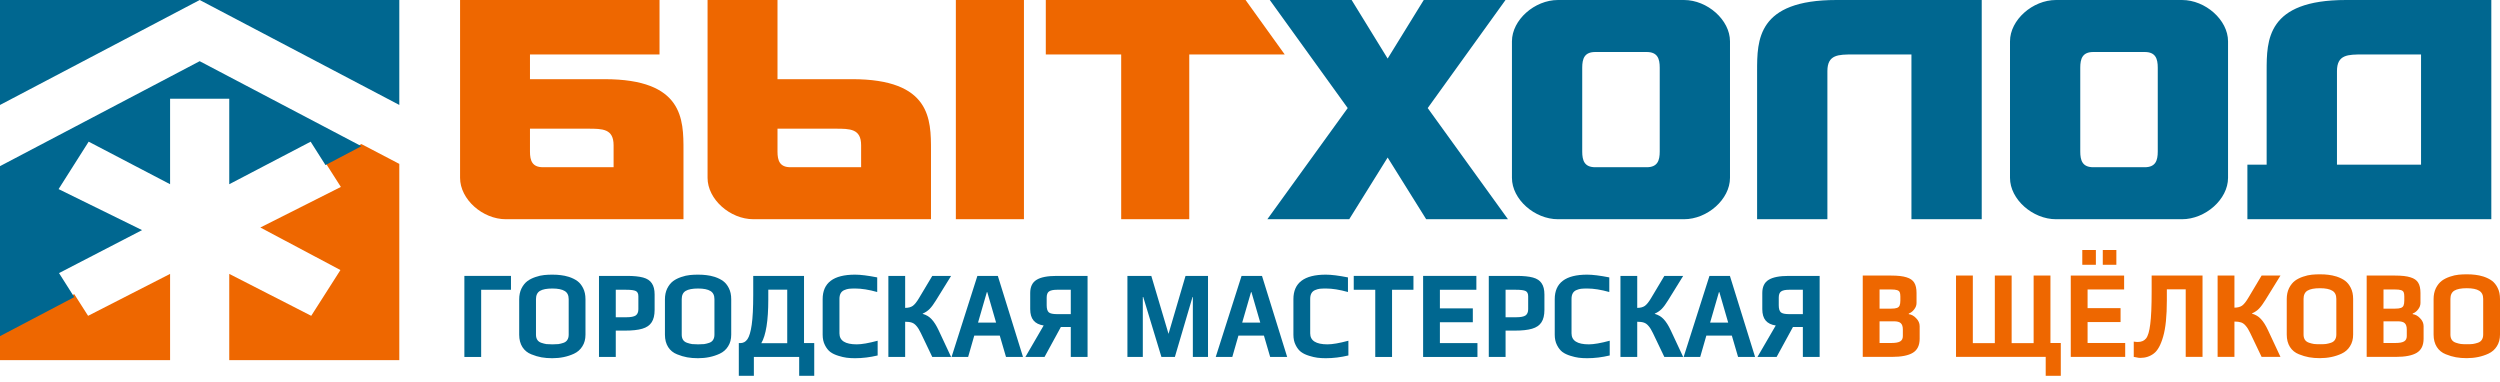 <svg width="288" height="44" viewBox="0 0 288 44" fill="none" xmlns="http://www.w3.org/2000/svg">
<g clip-path="url(#clip0)">
<path d="M214.588 31.745H217.854C218.624 31.745 219.216 31.812 219.63 31.947C220.052 32.072 220.35 32.279 220.524 32.568C220.698 32.847 220.785 33.242 220.785 33.752V34.907C220.785 35.166 220.694 35.412 220.512 35.643C220.338 35.874 220.131 36.033 219.891 36.119V36.191C220.205 36.23 220.491 36.389 220.748 36.668C221.013 36.937 221.145 37.24 221.145 37.577V39.021C221.145 39.781 220.884 40.32 220.363 40.638C219.841 40.955 219.034 41.114 217.941 41.114H214.588V31.745ZM217.854 35.556C218.161 35.556 218.388 35.527 218.537 35.47C218.686 35.412 218.786 35.32 218.835 35.195C218.893 35.061 218.922 34.868 218.922 34.618V34.156C218.922 33.934 218.897 33.771 218.848 33.665C218.798 33.55 218.695 33.468 218.537 33.42C218.388 33.371 218.148 33.347 217.817 33.347H216.525V35.556H217.854ZM217.904 39.512C218.376 39.512 218.711 39.449 218.91 39.324C219.109 39.199 219.208 38.997 219.208 38.718V37.967C219.208 37.621 219.129 37.375 218.972 37.231C218.823 37.087 218.554 37.014 218.165 37.014H216.525V39.512H217.904Z" fill="#EE6700"/>
<path d="M235.665 41.114H225.333V31.745H227.27V39.526H229.804V31.745H231.741V39.526H234.274V31.745H236.211V39.512H237.404V43.294H235.665V41.114Z" fill="#EE6700"/>
<path d="M238.552 31.745H244.699V33.347H240.489V35.498H244.289V37.101H240.489V39.512H244.823V41.114H238.552V31.745ZM239.88 28.8H241.445V30.503H239.88V28.8ZM242.24 28.8H243.805V30.503H242.24V28.8Z" fill="#EE6700"/>
<path d="M246.553 41.23C246.421 41.23 246.28 41.211 246.131 41.172C245.982 41.143 245.875 41.124 245.808 41.114V39.353C245.991 39.382 246.144 39.396 246.268 39.396C246.682 39.396 247.001 39.262 247.224 38.992C247.448 38.713 247.609 38.164 247.708 37.346C247.816 36.528 247.87 35.287 247.87 33.622V31.745H253.731V41.114H251.794V33.333H249.621V34.632C249.621 36.413 249.48 37.789 249.199 38.761C248.925 39.733 248.565 40.388 248.118 40.724C247.679 41.061 247.158 41.23 246.553 41.23Z" fill="#EE6700"/>
<path d="M255.469 31.745H257.407V35.441C257.771 35.441 258.065 35.364 258.288 35.21C258.512 35.046 258.756 34.738 259.021 34.286L260.536 31.745H262.709L260.971 34.56C260.706 34.993 260.461 35.325 260.238 35.556C260.023 35.778 259.754 35.96 259.431 36.105V36.134C259.845 36.249 260.188 36.456 260.461 36.754C260.743 37.053 261.016 37.486 261.281 38.054L262.709 41.114H260.536L259.22 38.357C259.046 37.991 258.876 37.717 258.71 37.534C258.553 37.342 258.375 37.212 258.176 37.144C257.978 37.077 257.721 37.043 257.407 37.043V41.114H255.469V31.745Z" fill="#EE6700"/>
<path d="M267.245 41.259C266.798 41.259 266.384 41.225 266.003 41.157C265.631 41.09 265.242 40.975 264.836 40.811C264.397 40.638 264.054 40.359 263.805 39.974C263.557 39.579 263.433 39.103 263.433 38.544V34.445C263.433 33.983 263.52 33.569 263.694 33.203C263.876 32.837 264.108 32.549 264.389 32.337C264.637 32.154 264.944 32 265.308 31.875C265.672 31.75 266.012 31.673 266.326 31.644C266.616 31.615 266.922 31.601 267.245 31.601C267.626 31.601 267.957 31.62 268.239 31.658C268.52 31.687 268.835 31.755 269.182 31.86C269.58 31.995 269.907 32.159 270.164 32.351C270.42 32.544 270.635 32.813 270.809 33.16C270.991 33.516 271.082 33.944 271.082 34.445V38.544C271.082 39.064 270.962 39.512 270.722 39.887C270.491 40.263 270.168 40.546 269.754 40.739C269.009 41.085 268.172 41.259 267.245 41.259ZM267.27 39.656C267.543 39.656 267.771 39.647 267.953 39.627C268.143 39.598 268.338 39.55 268.537 39.483C268.735 39.416 268.884 39.305 268.984 39.151C269.091 38.987 269.145 38.785 269.145 38.544V34.43C269.145 33.987 268.992 33.675 268.686 33.492C268.379 33.299 267.903 33.203 267.258 33.203C266.612 33.203 266.136 33.294 265.83 33.477C265.523 33.66 265.37 33.978 265.37 34.43V38.544C265.37 38.785 265.424 38.987 265.531 39.151C265.639 39.305 265.796 39.416 266.003 39.483C266.202 39.55 266.392 39.598 266.575 39.627C266.765 39.647 266.997 39.656 267.27 39.656Z" fill="#EE6700"/>
<path d="M272.641 31.745H275.907C276.677 31.745 277.269 31.812 277.683 31.947C278.106 32.072 278.404 32.279 278.577 32.568C278.751 32.847 278.838 33.242 278.838 33.752V34.907C278.838 35.166 278.747 35.412 278.565 35.643C278.391 35.874 278.184 36.033 277.944 36.119V36.191C278.259 36.23 278.544 36.389 278.801 36.668C279.066 36.937 279.198 37.24 279.198 37.577V39.021C279.198 39.781 278.938 40.32 278.416 40.638C277.894 40.955 277.087 41.114 275.994 41.114H272.641V31.745ZM275.907 35.556C276.214 35.556 276.441 35.527 276.59 35.47C276.739 35.412 276.839 35.32 276.889 35.195C276.946 35.061 276.975 34.868 276.975 34.618V34.156C276.975 33.934 276.951 33.771 276.901 33.665C276.851 33.55 276.748 33.468 276.59 33.42C276.441 33.371 276.201 33.347 275.87 33.347H274.579V35.556H275.907ZM275.957 39.512C276.429 39.512 276.764 39.449 276.963 39.324C277.162 39.199 277.261 38.997 277.261 38.718V37.967C277.261 37.621 277.182 37.375 277.025 37.231C276.876 37.087 276.607 37.014 276.218 37.014H274.579V39.512H275.957Z" fill="#EE6700"/>
<path d="M284.163 41.259C283.716 41.259 283.302 41.225 282.921 41.157C282.548 41.09 282.159 40.975 281.754 40.811C281.315 40.638 280.971 40.359 280.723 39.974C280.474 39.579 280.35 39.103 280.35 38.544V34.445C280.35 33.983 280.437 33.569 280.611 33.203C280.793 32.837 281.025 32.549 281.307 32.337C281.555 32.154 281.861 32 282.225 31.875C282.59 31.75 282.929 31.673 283.244 31.644C283.534 31.615 283.84 31.601 284.163 31.601C284.544 31.601 284.875 31.62 285.156 31.658C285.438 31.687 285.752 31.755 286.1 31.86C286.497 31.995 286.824 32.159 287.081 32.351C287.338 32.544 287.553 32.813 287.727 33.16C287.909 33.516 288 33.944 288 34.445V38.544C288 39.064 287.88 39.512 287.64 39.887C287.408 40.263 287.085 40.546 286.671 40.739C285.926 41.085 285.09 41.259 284.163 41.259ZM284.188 39.656C284.461 39.656 284.688 39.647 284.871 39.627C285.061 39.598 285.256 39.55 285.454 39.483C285.653 39.416 285.802 39.305 285.901 39.151C286.009 38.987 286.063 38.785 286.063 38.544V34.43C286.063 33.987 285.91 33.675 285.603 33.492C285.297 33.299 284.821 33.203 284.175 33.203C283.529 33.203 283.053 33.294 282.747 33.477C282.441 33.66 282.288 33.978 282.288 34.43V38.544C282.288 38.785 282.341 38.987 282.449 39.151C282.557 39.305 282.714 39.416 282.921 39.483C283.12 39.55 283.31 39.598 283.492 39.627C283.683 39.647 283.914 39.656 284.188 39.656Z" fill="#EE6700"/>
<path d="M53.496 31.784H58.864V33.381H55.43V41.122H53.496V31.784Z" fill="#006790"/>
<path d="M63.617 41.266C63.17 41.266 62.757 41.232 62.377 41.165C62.005 41.098 61.617 40.983 61.212 40.819C60.774 40.647 60.431 40.369 60.183 39.985C59.935 39.592 59.811 39.117 59.811 38.561V34.475C59.811 34.014 59.898 33.602 60.072 33.237C60.253 32.873 60.485 32.585 60.766 32.374C61.014 32.192 61.319 32.039 61.683 31.914C62.047 31.789 62.385 31.712 62.699 31.684C62.989 31.655 63.294 31.64 63.617 31.64C63.997 31.64 64.327 31.66 64.608 31.698C64.889 31.727 65.203 31.794 65.55 31.899C65.947 32.034 66.273 32.197 66.53 32.389C66.786 32.581 67.001 32.849 67.174 33.194C67.356 33.549 67.447 33.976 67.447 34.475V38.561C67.447 39.079 67.327 39.525 67.087 39.899C66.856 40.273 66.534 40.556 66.121 40.748C65.377 41.093 64.542 41.266 63.617 41.266ZM63.642 39.669C63.914 39.669 64.141 39.659 64.323 39.64C64.513 39.611 64.707 39.563 64.906 39.496C65.104 39.429 65.253 39.319 65.352 39.165C65.46 39.002 65.513 38.8 65.513 38.561V34.46C65.513 34.019 65.36 33.708 65.055 33.525C64.749 33.333 64.274 33.237 63.629 33.237C62.984 33.237 62.509 33.329 62.204 33.511C61.898 33.693 61.745 34.01 61.745 34.46V38.561C61.745 38.8 61.799 39.002 61.906 39.165C62.014 39.319 62.17 39.429 62.377 39.496C62.575 39.563 62.766 39.611 62.947 39.64C63.137 39.659 63.369 39.669 63.642 39.669Z" fill="#006790"/>
<path d="M69.003 31.784H72.226C73.011 31.784 73.631 31.847 74.085 31.971C74.548 32.096 74.883 32.317 75.089 32.633C75.304 32.94 75.412 33.372 75.412 33.928V35.698C75.412 36.312 75.296 36.791 75.064 37.136C74.841 37.482 74.482 37.726 73.986 37.87C73.498 38.014 72.837 38.086 72.003 38.086H70.937V41.122H69.003V31.784ZM72.164 36.547C72.668 36.547 73.023 36.479 73.23 36.345C73.436 36.201 73.54 35.962 73.54 35.626V34.13C73.54 33.823 73.441 33.621 73.242 33.525C73.052 33.429 72.684 33.381 72.139 33.381H70.937V36.547H72.164Z" fill="#006790"/>
<path d="M80.406 41.266C79.96 41.266 79.547 41.232 79.167 41.165C78.795 41.098 78.406 40.983 78.002 40.819C77.564 40.647 77.221 40.369 76.973 39.985C76.725 39.592 76.601 39.117 76.601 38.561V34.475C76.601 34.014 76.688 33.602 76.861 33.237C77.043 32.873 77.274 32.585 77.555 32.374C77.803 32.192 78.109 32.039 78.473 31.914C78.836 31.789 79.175 31.712 79.489 31.684C79.778 31.655 80.084 31.64 80.406 31.64C80.786 31.64 81.117 31.66 81.398 31.698C81.679 31.727 81.993 31.794 82.34 31.899C82.737 32.034 83.063 32.197 83.319 32.389C83.575 32.581 83.79 32.849 83.964 33.194C84.146 33.549 84.237 33.976 84.237 34.475V38.561C84.237 39.079 84.117 39.525 83.877 39.899C83.646 40.273 83.323 40.556 82.91 40.748C82.166 41.093 81.332 41.266 80.406 41.266ZM80.431 39.669C80.704 39.669 80.931 39.659 81.113 39.64C81.303 39.611 81.497 39.563 81.695 39.496C81.894 39.429 82.043 39.319 82.142 39.165C82.249 39.002 82.303 38.8 82.303 38.561V34.46C82.303 34.019 82.15 33.708 81.844 33.525C81.538 33.333 81.063 33.237 80.419 33.237C79.774 33.237 79.299 33.329 78.993 33.511C78.688 33.693 78.535 34.01 78.535 34.46V38.561C78.535 38.8 78.588 39.002 78.696 39.165C78.803 39.319 78.96 39.429 79.167 39.496C79.365 39.563 79.555 39.611 79.737 39.64C79.927 39.659 80.158 39.669 80.431 39.669Z" fill="#006790"/>
<path d="M85.111 39.525H85.284C85.623 39.525 85.896 39.376 86.103 39.079C86.317 38.772 86.483 38.215 86.598 37.41C86.714 36.604 86.772 35.463 86.772 33.986V31.784H92.623V39.525H93.8V43.294H92.065V41.122H86.846V43.294H85.111V39.525ZM90.689 39.539V33.367H88.507V34.518C88.507 36.945 88.239 38.618 87.701 39.539H90.689Z" fill="#006790"/>
<path d="M98.501 41.266C98.138 41.266 97.811 41.246 97.522 41.208C97.241 41.17 96.931 41.098 96.593 40.992C96.213 40.877 95.898 40.728 95.651 40.546C95.403 40.354 95.196 40.091 95.031 39.755C94.857 39.419 94.77 39.021 94.77 38.561V34.46C94.77 32.581 96.014 31.64 98.501 31.64C99.138 31.64 99.989 31.746 101.055 31.957V33.64C100.096 33.372 99.254 33.237 98.526 33.237C98.221 33.237 97.981 33.247 97.807 33.266C97.642 33.285 97.469 33.333 97.287 33.41C96.898 33.564 96.704 33.904 96.704 34.432V38.403C96.704 39.246 97.369 39.669 98.7 39.669C99.27 39.669 100.072 39.529 101.105 39.251V40.949C100.22 41.16 99.353 41.266 98.501 41.266Z" fill="#006790"/>
<path d="M102.34 31.784H104.274V35.468C104.637 35.468 104.931 35.391 105.154 35.237C105.377 35.074 105.621 34.767 105.885 34.316L107.398 31.784H109.567L107.831 34.59C107.567 35.022 107.323 35.352 107.1 35.583C106.885 35.803 106.617 35.985 106.294 36.129V36.158C106.708 36.273 107.05 36.479 107.323 36.777C107.604 37.074 107.877 37.506 108.141 38.072L109.567 41.122H107.398L106.084 38.374C105.91 38.009 105.741 37.736 105.575 37.554C105.418 37.362 105.241 37.232 105.042 37.165C104.844 37.098 104.588 37.065 104.274 37.065V41.122H102.34V31.784Z" fill="#006790"/>
<path d="M112.595 31.784H114.95L117.85 41.122H115.892L115.173 38.661H112.235L111.529 41.122H109.62L112.595 31.784ZM114.751 37.165L113.735 33.655H113.685L112.669 37.165H114.751Z" fill="#006790"/>
<path d="M120.23 37.496C119.709 37.419 119.321 37.227 119.065 36.921C118.809 36.614 118.68 36.177 118.68 35.611V33.755C118.68 33.046 118.92 32.542 119.399 32.245C119.879 31.938 120.655 31.784 121.73 31.784H125.287V41.122H123.354V37.669H122.213L120.329 41.122H118.123L120.23 37.496ZM123.354 36.187V33.381H121.755C121.325 33.381 121.019 33.449 120.837 33.583C120.664 33.708 120.577 33.943 120.577 34.288V35.165C120.577 35.568 120.66 35.842 120.825 35.985C120.99 36.12 121.3 36.187 121.755 36.187H123.354Z" fill="#006790"/>
<path d="M129.879 31.784H132.631L134.614 38.46L136.573 31.784H139.163V41.122H137.416V34.216H137.378L135.345 41.122H133.796L131.701 34.216H131.652V41.122H129.879V31.784Z" fill="#006790"/>
<path d="M143.027 31.784H145.382L148.282 41.122H146.324L145.605 38.661H142.667L141.961 41.122H140.052L143.027 31.784ZM145.183 37.165L144.167 33.655H144.117L143.101 37.165H145.183Z" fill="#006790"/>
<path d="M152.732 41.266C152.368 41.266 152.042 41.246 151.753 41.208C151.472 41.17 151.162 41.098 150.823 40.992C150.443 40.877 150.129 40.728 149.881 40.546C149.633 40.354 149.426 40.091 149.261 39.755C149.088 39.419 149.001 39.021 149.001 38.561V34.46C149.001 32.581 150.245 31.64 152.732 31.64C153.368 31.64 154.219 31.746 155.285 31.957V33.64C154.327 33.372 153.484 33.237 152.757 33.237C152.451 33.237 152.211 33.247 152.038 33.266C151.873 33.285 151.699 33.333 151.517 33.41C151.129 33.564 150.935 33.904 150.935 34.432V38.403C150.935 39.246 151.6 39.669 152.93 39.669C153.5 39.669 154.302 39.529 155.335 39.251V40.949C154.451 41.16 153.583 41.266 152.732 41.266Z" fill="#006790"/>
<path d="M158.43 33.381H155.951V31.784H162.83V33.381H160.364V41.122H158.43V33.381Z" fill="#006790"/>
<path d="M163.943 31.784H170.078V33.381H165.876V35.525H169.669V37.122H165.876V39.525H170.202V41.122H163.943V31.784Z" fill="#006790"/>
<path d="M171.508 31.784H174.731C175.516 31.784 176.136 31.847 176.59 31.971C177.053 32.096 177.388 32.317 177.594 32.633C177.809 32.94 177.917 33.372 177.917 33.928V35.698C177.917 36.312 177.801 36.791 177.57 37.136C177.346 37.482 176.987 37.726 176.491 37.87C176.004 38.014 175.343 38.086 174.508 38.086H173.442V41.122H171.508V31.784ZM174.669 36.547C175.173 36.547 175.528 36.479 175.735 36.345C175.942 36.201 176.045 35.962 176.045 35.626V34.13C176.045 33.823 175.946 33.621 175.747 33.525C175.557 33.429 175.19 33.381 174.644 33.381H173.442V36.547H174.669Z" fill="#006790"/>
<path d="M182.837 41.266C182.473 41.266 182.147 41.246 181.858 41.208C181.577 41.17 181.267 41.098 180.928 40.992C180.548 40.877 180.234 40.728 179.986 40.546C179.738 40.354 179.532 40.091 179.366 39.755C179.193 39.419 179.106 39.021 179.106 38.561V34.46C179.106 32.581 180.35 31.64 182.837 31.64C183.473 31.64 184.325 31.746 185.391 31.957V33.64C184.432 33.372 183.589 33.237 182.862 33.237C182.556 33.237 182.316 33.247 182.143 33.266C181.978 33.285 181.804 33.333 181.622 33.41C181.234 33.564 181.04 33.904 181.04 34.432V38.403C181.04 39.246 181.705 39.669 183.035 39.669C183.606 39.669 184.407 39.529 185.44 39.251V40.949C184.556 41.16 183.688 41.266 182.837 41.266Z" fill="#006790"/>
<path d="M186.676 31.784H188.609V35.468C188.973 35.468 189.266 35.391 189.49 35.237C189.713 35.074 189.956 34.767 190.221 34.316L191.733 31.784H193.902L192.167 34.59C191.902 35.022 191.659 35.352 191.436 35.583C191.221 35.803 190.952 35.985 190.63 36.129V36.158C191.043 36.273 191.386 36.479 191.659 36.777C191.94 37.074 192.212 37.506 192.477 38.072L193.902 41.122H191.733L190.419 38.374C190.246 38.009 190.076 37.736 189.911 37.554C189.754 37.362 189.576 37.232 189.378 37.165C189.18 37.098 188.923 37.065 188.609 37.065V41.122H186.676V31.784Z" fill="#006790"/>
<path d="M196.93 31.784H199.285L202.186 41.122H200.227L199.508 38.661H196.571L195.864 41.122H193.955L196.93 31.784ZM199.087 37.165L198.071 33.655H198.021L197.005 37.165H199.087Z" fill="#006790"/>
<path d="M204.565 37.496C204.045 37.419 203.656 37.227 203.4 36.921C203.144 36.614 203.016 36.177 203.016 35.611V33.755C203.016 33.046 203.256 32.542 203.735 32.245C204.214 31.938 204.991 31.784 206.065 31.784H209.623V41.122H207.689V37.669H206.549L204.665 41.122H202.458L204.565 37.496ZM207.689 36.187V33.381H206.09C205.66 33.381 205.355 33.449 205.173 33.583C204.999 33.708 204.913 33.943 204.913 34.288V35.165C204.913 35.568 204.995 35.842 205.16 35.985C205.326 36.12 205.636 36.187 206.09 36.187H207.689Z" fill="#006790"/>
<path fill-rule="evenodd" clip-rule="evenodd" d="M110.114 25.254H117.959V0H110.114V25.254ZM89.568 14.825H96.249C97.938 14.825 99.201 14.831 99.201 16.736V19.264H91.06C89.818 19.264 89.568 18.495 89.568 17.46V14.825ZM81.511 0V20.492C81.511 22.959 84.103 25.254 86.796 25.254H107.25V17.318C107.25 13.754 107.25 9.12 98.16 9.12H89.568V0H81.511ZM137.003 25.254V6.275H148L143.49 0H120.476V6.275H129.161V25.254H137.003ZM61.053 14.825H67.733C69.417 14.825 70.686 14.831 70.686 16.736V19.264H62.547C61.303 19.264 61.053 18.495 61.053 17.46V14.825ZM53 0V20.492C53 22.959 55.592 25.255 58.277 25.255H78.737V17.318C78.737 13.754 78.737 9.121 69.648 9.121H61.053V6.275H75.977V0H53Z" fill="#EE6700"/>
<path fill-rule="evenodd" clip-rule="evenodd" d="M228.295 0V6.275V25.255H220.198V6.275H216.143H213.481C211.788 6.275 210.516 6.275 210.516 8.186V16.121V25.255H202.418V8.186C202.418 4.629 202.418 0 211.56 0H228.295ZM278.904 18.973V6.275H274.848H272.185C270.493 6.275 269.219 6.275 269.219 8.186V16.121V18.973H278.904ZM287 0V25.255H258.9V18.973H261.118V8.186C261.118 4.629 261.125 0 270.257 0H287ZM173.718 25.255L164.472 12.449L173.435 0H164.017L159.857 6.746L155.708 0H146.281L155.256 12.449L146 25.255H155.431L159.857 18.146L164.297 25.255H173.718ZM174.176 4.763C174.176 2.296 176.783 0 179.482 0H193.991C196.688 0 199.295 2.296 199.295 4.763V20.493C199.295 22.959 196.688 25.255 193.991 25.255H179.482C176.783 25.255 174.176 22.959 174.176 20.493V4.763ZM183.774 5.991C182.526 5.991 182.272 6.759 182.272 7.795V17.461C182.272 18.496 182.526 19.265 183.774 19.265H189.697C190.947 19.265 191.201 18.496 191.201 17.461V7.795C191.201 6.759 190.947 5.991 189.697 5.991H183.774ZM231.552 4.763C231.552 2.296 234.157 0 236.856 0H251.364C254.064 0 256.67 2.296 256.67 4.763V20.493C256.67 22.959 254.063 25.255 251.364 25.255H236.856C234.157 25.255 231.552 22.959 231.552 20.493V4.763ZM241.148 5.991C239.9 5.991 239.646 6.759 239.646 7.795V17.461C239.646 18.496 239.9 19.265 241.148 19.265H247.072C248.32 19.265 248.574 18.496 248.574 17.461V7.795C248.574 6.759 248.32 5.991 247.072 5.991H241.148Z" fill="#006790"/>
<path fill-rule="evenodd" clip-rule="evenodd" d="M41.633 16.596L37.497 18.759L39.268 21.535L29.991 26.209L39.217 31.108L37.471 33.846L35.853 36.381L26.41 31.552V41.49H46V18.88L41.633 16.596ZM8.555 33.885L0 38.356V41.49H19.594V31.552L10.148 36.383L8.555 33.885Z" fill="#EE6700"/>
<path fill-rule="evenodd" clip-rule="evenodd" d="M10.148 36.74L8.529 34.188L6.799 31.46L16.365 26.509L6.749 21.784L8.529 18.977L10.214 16.32L19.594 21.222V11.372H23H26.41V21.222L35.786 16.322L37.471 18.977L37.497 19.017L41.633 16.843L23.003 7.049L0 19.14V38.724L8.555 34.227L10.148 36.74ZM46 12.089V0H23.005L46 12.089ZM23.005 0H0V12.092L23.005 0Z" fill="#006790"/>
</g>
<defs>
<clipPath id="clip0">
<rect width="288" height="43.294" fill="white"/>
</clipPath>
</defs>
</svg>
